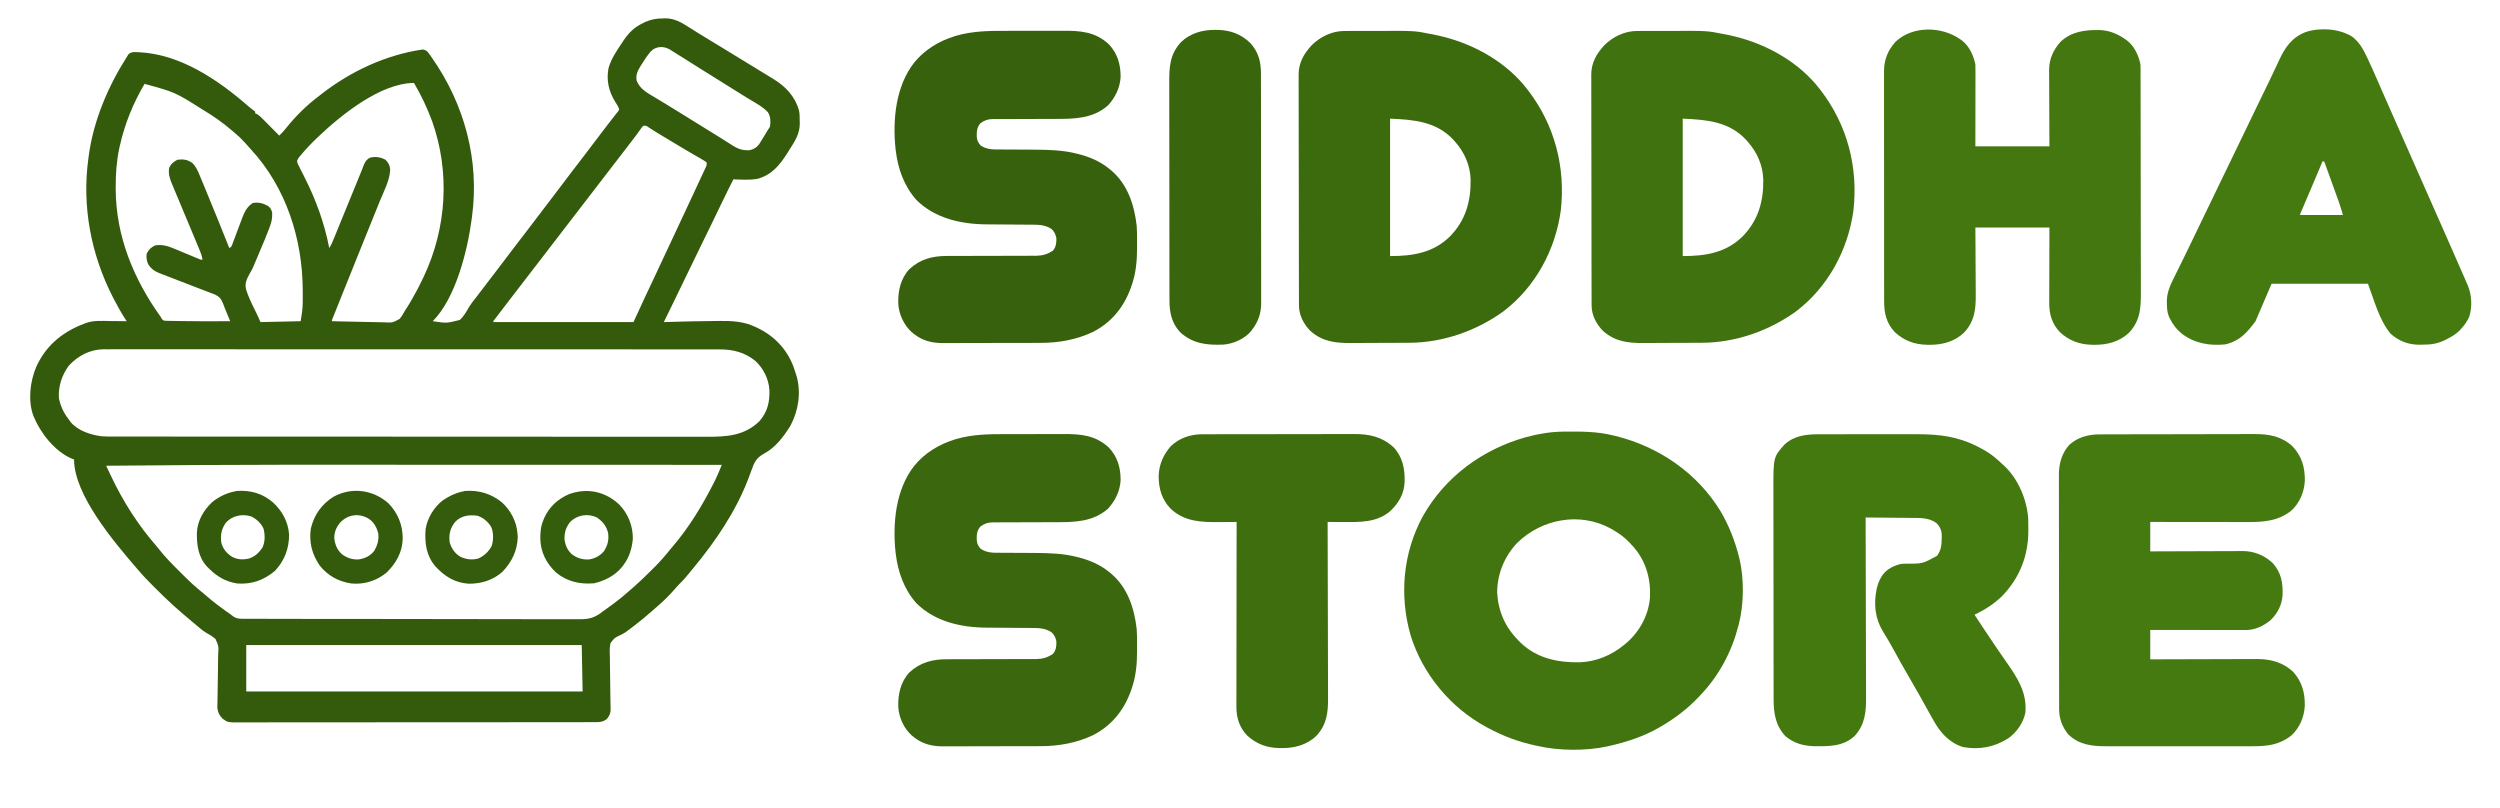 <?xml version="1.0" encoding="UTF-8"?>
<svg version="1.1" xmlns="http://www.w3.org/2000/svg" width="2802" height="906">
<path d="M0 0 C0.791 -0.024 1.582 -0.049 2.396 -0.074 C12.666 -0.124 20.643 4.646 29.062 10.062 C30.905 11.225 32.749 12.387 34.594 13.547 C35.573 14.165 36.553 14.783 37.562 15.42 C42.601 18.572 47.685 21.65 52.77 24.728 C54.572 25.818 56.374 26.91 58.175 28.002 C60.551 29.443 62.927 30.883 65.303 32.323 C80.794 41.714 96.26 51.147 111.672 60.668 C115.317 62.919 118.97 65.154 122.641 67.363 C136.852 75.959 147.481 86.727 152.218 103.222 C153.066 107.11 152.956 111.035 153 115 C153.029 115.852 153.058 116.704 153.088 117.582 C153.203 129.274 147.443 137.906 141.312 147.5 C140.342 149.049 140.342 149.049 139.352 150.629 C130.743 164.254 121.935 175.353 105.652 179.801 C96.868 181.387 87.567 180.671 78.688 180.375 C77.079 183.561 75.477 186.749 73.875 189.938 C73.443 190.794 73.01 191.651 72.564 192.533 C69.141 199.356 65.835 206.231 62.551 213.121 C56.193 226.455 49.683 239.712 43.167 252.968 C37.308 264.891 31.494 276.833 25.777 288.824 C20.753 299.354 15.629 309.834 10.5 320.312 C9.538 322.279 8.577 324.246 7.615 326.213 C5.307 330.934 2.998 335.655 0.688 340.375 C1.659 340.345 2.631 340.314 3.633 340.283 C21.958 339.722 40.288 339.251 58.622 339.143 C60.309 339.131 61.996 339.114 63.683 339.092 C77.248 338.919 90.458 339.705 102.938 345.625 C103.602 345.931 104.266 346.237 104.95 346.552 C124.31 355.682 138.472 370.395 146.062 390.438 C146.995 393.067 147.86 395.711 148.688 398.375 C149.198 400.011 149.198 400.011 149.719 401.68 C154.676 420.085 151.489 439.597 142.688 456.375 C135.151 468.538 125.962 480.907 113.073 487.767 C104.726 492.367 102.164 497.145 99.125 506 C98.213 508.43 97.297 510.859 96.375 513.285 C95.928 514.485 95.48 515.686 95.02 516.922 C81.159 552.849 58.612 586.135 34.149 615.604 C32.791 617.249 31.45 618.906 30.117 620.57 C26.394 625.202 22.626 629.587 18.352 633.715 C16.615 635.448 15.029 637.258 13.438 639.125 C7.173 646.375 0.298 653.189 -7 659.398 C-8.834 660.966 -10.64 662.555 -12.438 664.164 C-19.521 670.464 -26.803 676.42 -34.375 682.125 C-35.153 682.714 -35.93 683.303 -36.731 683.91 C-37.512 684.492 -38.293 685.073 -39.098 685.672 C-39.858 686.245 -40.618 686.819 -41.401 687.41 C-44.312 689.375 -44.312 689.375 -47.833 691.059 C-54.67 694.354 -54.67 694.354 -59.1 700.23 C-60.316 705.678 -59.965 711.223 -59.758 716.762 C-59.744 718.55 -59.737 720.339 -59.736 722.128 C-59.719 726.818 -59.622 731.503 -59.504 736.192 C-59.33 743.703 -59.281 751.216 -59.226 758.729 C-59.196 761.346 -59.134 763.96 -59.066 766.576 C-59.04 768.185 -59.014 769.793 -58.989 771.401 C-58.948 772.484 -58.948 772.484 -58.907 773.588 C-58.859 778.683 -60.022 781.515 -63.312 785.375 C-67.392 788.427 -70.407 788.752 -75.449 788.758 C-76.16 788.763 -76.871 788.768 -77.603 788.773 C-79.991 788.786 -82.379 788.778 -84.767 788.769 C-86.494 788.774 -88.221 788.78 -89.948 788.788 C-94.698 788.804 -99.448 788.802 -104.199 788.796 C-109.321 788.794 -114.442 788.808 -119.563 788.821 C-129.599 788.842 -139.635 788.846 -149.671 788.844 C-157.827 788.843 -165.983 788.847 -174.14 788.854 C-176.487 788.856 -178.835 788.859 -181.182 788.861 C-182.351 788.862 -183.519 788.863 -184.723 788.864 C-206.832 788.883 -228.94 788.882 -251.049 788.875 C-271.28 788.869 -291.511 788.89 -311.742 788.923 C-332.508 788.957 -353.273 788.972 -374.038 788.967 C-385.7 788.965 -397.361 788.97 -409.022 788.995 C-418.951 789.016 -428.879 789.02 -438.807 789.001 C-443.874 788.992 -448.94 788.991 -454.006 789.011 C-458.644 789.03 -463.282 789.026 -467.92 789.003 C-469.597 788.999 -471.275 789.003 -472.953 789.016 C-488.08 789.13 -488.08 789.13 -493.912 784.771 C-497.536 781.158 -499.154 777.779 -499.737 772.601 C-499.724 771.23 -499.689 769.858 -499.636 768.487 C-499.624 767.732 -499.612 766.976 -499.599 766.198 C-499.572 764.568 -499.536 762.939 -499.493 761.31 C-499.429 758.723 -499.399 756.138 -499.379 753.55 C-499.322 746.198 -499.239 738.847 -499.049 731.497 C-498.934 726.989 -498.889 722.484 -498.888 717.974 C-498.874 716.265 -498.835 714.556 -498.769 712.849 C-498.191 703.761 -498.191 703.761 -501.667 695.707 C-504.976 692.697 -508.655 690.5 -512.575 688.38 C-515.235 686.841 -517.528 684.911 -519.875 682.938 C-520.749 682.209 -521.623 681.481 -522.523 680.73 C-523.444 679.953 -524.364 679.176 -525.312 678.375 C-526.409 677.454 -527.505 676.534 -528.602 675.613 C-534.562 670.599 -540.501 665.561 -546.312 660.375 C-547.086 659.694 -547.859 659.014 -548.656 658.312 C-556.052 651.682 -563.095 644.701 -570.125 637.688 C-570.875 636.942 -570.875 636.942 -571.639 636.181 C-577.417 630.427 -583.04 624.599 -588.312 618.375 C-589.189 617.365 -590.067 616.356 -590.945 615.348 C-615.436 586.749 -660.312 534.096 -660.312 494.375 C-661.409 493.971 -661.409 493.971 -662.527 493.559 C-682.073 485.253 -697.853 464.913 -705.75 445.812 C-712.276 428.926 -709.622 406.611 -702.617 390.379 C-692.405 367.935 -675.561 353.265 -652.895 343.699 C-651.712 343.262 -650.53 342.825 -649.312 342.375 C-648.342 341.966 -648.342 341.966 -647.352 341.548 C-638.46 338.254 -629.018 339.05 -619.688 339.188 C-617.902 339.203 -616.117 339.216 -614.332 339.229 C-609.992 339.261 -605.652 339.313 -601.312 339.375 C-601.732 338.74 -602.152 338.106 -602.584 337.452 C-607.391 330.06 -611.648 322.458 -615.688 314.625 C-616.013 313.995 -616.338 313.365 -616.674 312.716 C-641.236 264.946 -651.613 210.774 -644.312 157.375 C-644.221 156.658 -644.13 155.942 -644.036 155.203 C-638.858 115.375 -622.7 77.084 -601.312 43.375 C-600.662 42.341 -600.011 41.307 -599.34 40.242 C-595.976 37.144 -592.644 37.756 -588.272 37.865 C-541.388 39.89 -499.303 68.588 -465.045 98.339 C-462.535 100.512 -460.079 102.531 -457.312 104.375 C-457.312 105.035 -457.312 105.695 -457.312 106.375 C-456.764 106.597 -456.216 106.819 -455.651 107.048 C-452.595 108.782 -450.328 111.113 -447.891 113.602 C-447.386 114.109 -446.881 114.617 -446.361 115.14 C-444.757 116.755 -443.159 118.378 -441.562 120 C-440.473 121.099 -439.383 122.198 -438.293 123.297 C-435.627 125.984 -432.968 128.678 -430.312 131.375 C-427.192 128.29 -424.353 125.233 -421.688 121.75 C-411.415 109.064 -399.353 97.201 -386.312 87.375 C-385.116 86.44 -383.921 85.503 -382.727 84.566 C-350.04 59.191 -310.669 40.795 -269.543 34.828 C-265.46 35.519 -264.434 36.808 -262.04 40.047 C-261.573 40.733 -261.106 41.418 -260.625 42.125 C-260.118 42.837 -259.611 43.548 -259.089 44.281 C-222.645 96.376 -205.709 159.116 -214.312 222.375 C-214.404 223.088 -214.495 223.801 -214.589 224.535 C-219.199 259.666 -232.419 313.482 -258.312 339.375 C-242.664 341.712 -242.664 341.712 -227.87 337.947 C-223.626 333.983 -220.807 329.063 -217.936 324.062 C-215.094 319.359 -211.636 315.131 -208.25 310.812 C-206.895 309.037 -205.544 307.26 -204.195 305.48 C-200.68 300.856 -197.155 296.239 -193.625 291.625 C-193.101 290.94 -192.577 290.255 -192.037 289.549 C-189.373 286.066 -186.707 282.585 -184.039 279.105 C-178.78 272.243 -173.546 265.366 -168.375 258.438 C-163.44 251.827 -158.392 245.309 -153.315 238.807 C-149.358 233.735 -145.469 228.62 -141.625 223.461 C-138.857 219.768 -136.056 216.101 -133.25 212.438 C-132.132 210.977 -131.013 209.516 -129.895 208.055 C-129.314 207.296 -128.733 206.538 -128.135 205.757 C-119.601 194.605 -111.092 183.437 -102.688 172.188 C-97.401 165.113 -92.024 158.118 -86.582 151.163 C-81.613 144.799 -76.773 138.343 -71.944 131.871 C-65.972 123.883 -59.856 116.011 -53.7 108.164 C-53.242 107.574 -52.784 106.983 -52.312 106.375 C-51.749 105.687 -51.185 104.998 -50.604 104.289 C-50.178 103.657 -49.752 103.026 -49.312 102.375 C-50.053 99.041 -51.871 96.468 -53.688 93.625 C-61.007 81.987 -63.958 69.302 -61.234 55.586 C-58.19 44.983 -51.945 36.017 -45.875 26.938 C-45.255 26.002 -44.634 25.066 -43.995 24.102 C-38.335 15.844 -32.29 9.914 -23.25 5.562 C-22.104 4.999 -20.958 4.436 -19.777 3.855 C-13.063 0.986 -7.214 0.012 0 0 Z M-13.708 36.777 C-17.681 41.385 -20.967 46.243 -24.125 51.438 C-24.614 52.214 -25.103 52.991 -25.607 53.791 C-28.932 59.222 -30.812 63.322 -29.75 69.812 C-26.019 79.058 -18.487 83.139 -10.25 88 C-9.082 88.702 -7.915 89.404 -6.749 90.109 C-4.392 91.53 -2.033 92.947 0.33 94.359 C5.083 97.213 9.793 100.134 14.5 103.062 C16.204 104.119 17.909 105.175 19.613 106.23 C20.448 106.748 21.283 107.265 22.143 107.798 C25.612 109.948 29.082 112.096 32.553 114.244 C35.175 115.867 37.796 117.49 40.418 119.113 C43.982 121.32 47.548 123.526 51.113 125.73 C52.007 126.283 52.9 126.836 53.82 127.405 C55.59 128.5 57.36 129.594 59.131 130.687 C63.221 133.214 67.299 135.756 71.352 138.344 C72.076 138.804 72.801 139.265 73.548 139.74 C74.882 140.589 76.213 141.444 77.54 142.305 C82.703 145.587 87.467 147.65 93.625 147.75 C94.418 147.778 95.211 147.807 96.027 147.836 C100.884 146.994 104.287 145.124 107.338 141.313 C108.977 138.856 110.504 136.36 112 133.812 C112.524 132.949 113.048 132.086 113.588 131.197 C114.556 129.602 115.518 128.002 116.47 126.396 C117.496 124.693 118.585 123.029 119.688 121.375 C120.462 115.716 120.498 109.858 117.193 104.97 C111.064 98.478 102.104 94.04 94.562 89.375 C92.435 88.052 90.307 86.729 88.18 85.406 C87.102 84.737 86.024 84.068 84.913 83.379 C79.831 80.222 74.76 77.048 69.688 73.875 C67.694 72.629 65.701 71.383 63.707 70.137 C62.718 69.518 61.729 68.9 60.709 68.263 C57.644 66.348 54.578 64.434 51.512 62.52 C49.466 61.242 47.421 59.965 45.375 58.688 C43.886 57.758 43.886 57.758 42.367 56.809 C36.821 53.343 31.286 49.862 25.761 46.363 C17.28 40.986 17.28 40.986 8.75 35.688 C8.04 35.251 7.329 34.814 6.598 34.363 C-0.146 30.874 -8.198 31.241 -13.708 36.777 Z M-386.312 132.375 C-386.847 132.88 -387.381 133.386 -387.931 133.907 C-394.22 139.9 -400.207 146.118 -405.75 152.812 C-406.241 153.379 -406.732 153.946 -407.239 154.531 C-408.768 156.349 -408.768 156.349 -410.312 159.375 C-409.953 162.441 -409.953 162.441 -408.312 165.375 C-407.763 166.526 -407.214 167.677 -406.648 168.863 C-405.998 170.14 -405.344 171.414 -404.688 172.688 C-403.964 174.12 -403.241 175.554 -402.52 176.988 C-402.152 177.719 -401.784 178.449 -401.405 179.202 C-388.934 204.015 -379.545 230.063 -374.312 257.375 C-372.127 254.096 -370.72 250.728 -369.25 247.098 C-368.946 246.355 -368.643 245.613 -368.33 244.848 C-367.321 242.379 -366.317 239.908 -365.312 237.438 C-364.607 235.708 -363.901 233.979 -363.194 232.249 C-361.69 228.565 -360.187 224.88 -358.686 221.194 C-356.26 215.244 -353.826 209.298 -351.391 203.352 C-350.577 201.365 -349.763 199.377 -348.949 197.39 C-348.354 195.938 -348.354 195.938 -347.748 194.456 C-345.857 189.84 -343.967 185.223 -342.078 180.605 C-341.756 179.818 -341.433 179.031 -341.101 178.22 C-340.792 177.465 -340.483 176.709 -340.165 175.93 C-339.863 175.193 -339.561 174.456 -339.25 173.697 C-338.578 172.031 -337.918 170.36 -337.266 168.686 C-336.919 167.796 -336.572 166.906 -336.214 165.99 C-335.746 164.776 -335.746 164.776 -335.269 163.537 C-333.805 160.228 -332.293 158.428 -329.312 156.375 C-323.049 154.434 -317.073 155.351 -311.312 158.375 C-307.93 161.758 -306.519 164.474 -306 169.25 C-306.239 181.047 -313.062 193.61 -317.445 204.391 C-318.155 206.147 -318.863 207.903 -319.572 209.66 C-321.075 213.387 -322.582 217.112 -324.092 220.836 C-326.454 226.664 -328.808 232.494 -331.161 238.325 C-333.551 244.246 -335.941 250.166 -338.333 256.086 C-345.186 273.047 -352.006 290.021 -358.801 307.006 C-360.209 310.524 -361.619 314.041 -363.029 317.558 C-364.306 320.744 -365.581 323.931 -366.855 327.117 C-367.542 328.828 -367.542 328.828 -368.242 330.573 C-368.651 331.597 -369.06 332.621 -369.481 333.675 C-369.838 334.565 -370.194 335.455 -370.561 336.373 C-371.371 338.175 -371.371 338.175 -371.312 339.375 C-361.951 339.654 -352.59 339.867 -343.225 339.997 C-338.875 340.059 -334.528 340.144 -330.18 340.28 C-325.979 340.411 -321.779 340.483 -317.576 340.514 C-315.978 340.536 -314.38 340.579 -312.783 340.644 C-303.401 341.118 -303.401 341.118 -295.382 336.799 C-292.988 333.869 -291.137 330.687 -289.312 327.375 C-288.246 325.709 -287.173 324.046 -286.09 322.391 C-285.134 320.807 -284.188 319.219 -283.25 317.625 C-282.743 316.769 -282.235 315.914 -281.712 315.032 C-277.19 307.323 -273.096 299.469 -269.312 291.375 C-268.875 290.458 -268.875 290.458 -268.428 289.521 C-242.647 235.176 -238.769 172.123 -258.938 115.375 C-264.409 100.564 -271.28 85.973 -279.312 72.375 C-316.568 72.375 -360.852 108.199 -386.312 132.375 Z M-581.312 73.375 C-594.205 95.419 -603.511 118.123 -609.062 143.062 C-609.261 143.952 -609.46 144.841 -609.665 145.757 C-612.714 160.172 -613.694 174.315 -613.625 189 C-613.623 189.832 -613.621 190.665 -613.618 191.522 C-613.401 244.091 -593.624 292.01 -563.312 334.375 C-562.889 335.105 -562.466 335.834 -562.029 336.586 C-560.388 338.641 -560.388 338.641 -557.501 338.921 C-555.78 338.952 -555.78 338.952 -554.023 338.984 C-552.708 339.017 -551.392 339.049 -550.037 339.082 C-548.587 339.097 -547.137 339.111 -545.688 339.125 C-544.195 339.153 -542.702 339.182 -541.209 339.213 C-522.582 339.554 -503.942 339.467 -485.312 339.375 C-487.316 334.397 -489.359 329.438 -491.441 324.493 C-492.159 322.749 -492.821 320.984 -493.469 319.213 C-495.529 314.105 -497.559 311.803 -502.562 309.406 C-504.799 308.528 -507.051 307.687 -509.312 306.875 C-511.212 306.137 -513.111 305.399 -515.009 304.659 C-517.149 303.831 -519.294 303.021 -521.442 302.213 C-530.059 298.97 -538.636 295.624 -547.203 292.252 C-550.213 291.077 -553.232 289.928 -556.252 288.781 C-558.136 288.047 -560.019 287.311 -561.902 286.574 C-563.194 286.095 -563.194 286.095 -564.513 285.606 C-570.198 283.343 -573.996 280.59 -577.312 275.375 C-579.047 271.27 -579.398 268.203 -578.938 263.75 C-576.658 259.016 -574.022 256.65 -569.312 254.375 C-561.758 253.251 -555.443 254.907 -548.559 257.875 C-547.257 258.408 -547.257 258.408 -545.93 258.951 C-543.195 260.075 -540.473 261.224 -537.75 262.375 C-534.993 263.521 -532.234 264.661 -529.474 265.799 C-527.765 266.505 -526.059 267.217 -524.356 267.936 C-523.59 268.256 -522.825 268.576 -522.037 268.906 C-521.364 269.19 -520.691 269.475 -519.998 269.768 C-518.297 270.488 -518.297 270.488 -516.312 270.375 C-517.001 265.809 -518.676 261.759 -520.461 257.535 C-520.786 256.756 -521.11 255.978 -521.445 255.175 C-522.151 253.483 -522.86 251.791 -523.57 250.099 C-524.701 247.406 -525.825 244.711 -526.947 242.014 C-530.275 234.023 -533.616 226.037 -536.962 218.053 C-539.161 212.806 -541.352 207.555 -543.539 202.302 C-544.385 200.275 -545.234 198.25 -546.086 196.225 C-547.283 193.38 -548.471 190.53 -549.656 187.68 C-550.013 186.84 -550.369 186 -550.737 185.134 C-553.15 179.29 -554.742 174.142 -553.75 167.75 C-551.751 163.058 -548.92 160.679 -544.312 158.375 C-537.44 157.609 -532.888 158.249 -527.312 162.375 C-523.864 166.155 -521.869 170.188 -519.949 174.875 C-519.486 175.979 -519.486 175.979 -519.013 177.106 C-518.001 179.526 -517 181.95 -516 184.375 C-515.294 186.07 -514.588 187.765 -513.881 189.459 C-504.494 212.017 -495.374 234.685 -486.312 257.375 C-483.757 256.097 -483.69 255.245 -482.712 252.609 C-482.411 251.811 -482.11 251.013 -481.8 250.19 C-481.48 249.32 -481.159 248.451 -480.828 247.555 C-480.133 245.721 -479.438 243.888 -478.742 242.055 C-477.653 239.16 -476.568 236.264 -475.491 233.365 C-474.45 230.569 -473.39 227.781 -472.328 224.992 C-472.015 224.135 -471.703 223.277 -471.38 222.394 C-468.946 216.046 -465.804 210.58 -459.938 206.875 C-453.811 205.708 -448.38 207.21 -443.012 210.152 C-440.208 212.17 -439.318 214.109 -438.312 217.375 C-437.969 223.199 -438.735 227.73 -440.82 233.199 C-441.088 233.927 -441.355 234.655 -441.631 235.405 C-444.569 243.284 -447.84 251.025 -451.152 258.753 C-452.215 261.252 -453.257 263.76 -454.294 266.271 C-460.065 280.185 -460.065 280.185 -463.555 286.266 C-466.905 292.317 -469.122 296.836 -467.524 303.824 C-465.035 311.462 -461.769 318.634 -458.109 325.781 C-455.709 330.581 -453.533 335.49 -451.312 340.375 C-436.462 340.045 -421.613 339.715 -406.312 339.375 C-405.075 331.951 -404.004 325.475 -404.012 318.113 C-404.006 317.288 -404 316.463 -403.995 315.612 C-403.983 312.97 -403.989 310.329 -404 307.688 C-404.002 306.778 -404.004 305.869 -404.007 304.933 C-404.226 247.191 -422.492 189.73 -462.094 146.781 C-464.396 144.285 -466.632 141.737 -468.875 139.188 C-472.775 134.873 -476.828 131.069 -481.312 127.375 C-482.466 126.397 -483.62 125.419 -484.773 124.441 C-494.137 116.585 -503.854 109.693 -514.312 103.375 C-515.254 102.804 -515.254 102.804 -516.215 102.221 C-547.19 82.663 -547.19 82.663 -581.312 73.375 Z M-22.312 120.375 C-24.352 122.615 -24.352 122.615 -26.375 125.562 C-27.179 126.673 -27.983 127.782 -28.789 128.891 C-29.204 129.467 -29.62 130.044 -30.048 130.639 C-32.062 133.404 -34.155 136.108 -36.25 138.812 C-37.093 139.905 -37.935 140.997 -38.777 142.09 C-39.196 142.632 -39.615 143.175 -40.046 143.734 C-42.138 146.445 -44.225 149.16 -46.312 151.875 C-47.146 152.958 -47.979 154.042 -48.812 155.125 C-49.225 155.661 -49.638 156.197 -50.062 156.75 C-163.812 304.625 -163.812 304.625 -165.063 306.25 C-165.895 307.333 -166.728 308.415 -167.56 309.498 C-169.654 312.22 -171.749 314.941 -173.848 317.66 C-178.068 323.13 -182.273 328.612 -186.438 334.125 C-187.183 335.11 -187.928 336.095 -188.695 337.109 C-190.409 339.047 -190.409 339.047 -190.312 340.375 C-138.502 340.375 -86.692 340.375 -33.312 340.375 C-27.372 327.505 -27.372 327.505 -21.312 314.375 C-19.004 309.448 -16.696 304.521 -14.371 299.601 C-12.685 296.032 -11.003 292.461 -9.32 288.891 C-8.982 288.172 -8.643 287.454 -8.294 286.714 C-4.949 279.609 -1.628 272.493 1.688 265.375 C6.344 255.38 11.025 245.398 15.725 235.424 C22.583 220.872 29.401 206.303 36.148 191.699 C37.738 188.266 39.337 184.838 40.938 181.41 C41.959 179.211 42.979 177.012 44 174.812 C44.475 173.8 44.95 172.788 45.439 171.746 C45.868 170.818 46.296 169.89 46.738 168.934 C47.116 168.122 47.494 167.311 47.884 166.474 C48.866 164.283 48.866 164.283 48.688 161.375 C46.704 159.931 44.797 158.727 42.672 157.523 C42.037 157.152 41.402 156.78 40.748 156.397 C38.65 155.172 36.544 153.961 34.438 152.75 C32.248 151.474 30.06 150.195 27.873 148.915 C26.376 148.039 24.878 147.165 23.379 146.292 C15.928 141.949 8.552 137.488 1.188 133 C0.034 132.299 -1.12 131.597 -2.274 130.896 C-3.349 130.242 -4.424 129.588 -5.531 128.914 C-7.028 128.004 -7.028 128.004 -8.555 127.075 C-11.029 125.55 -13.468 123.98 -15.906 122.398 C-19.082 120.12 -19.082 120.12 -22.312 120.375 Z M-666.312 389.375 C-674.068 400.171 -677.998 412.022 -677.312 425.375 C-675.667 434.274 -671.886 442.27 -666.312 449.375 C-665.591 450.406 -664.869 451.438 -664.125 452.5 C-655.582 462.358 -641.795 466.714 -629.312 468.375 C-625.212 468.634 -621.127 468.648 -617.019 468.632 C-615.824 468.636 -614.628 468.639 -613.397 468.643 C-610.095 468.651 -606.794 468.649 -603.492 468.644 C-599.894 468.641 -596.296 468.649 -592.698 468.656 C-586.397 468.666 -580.096 468.669 -573.795 468.667 C-564.425 468.664 -555.055 468.673 -545.685 468.683 C-527.976 468.702 -510.266 468.708 -492.557 468.709 C-478.881 468.71 -465.206 468.714 -451.53 468.721 C-447.592 468.722 -443.655 468.724 -439.717 468.726 C-438.738 468.726 -437.759 468.727 -436.75 468.727 C-409.218 468.74 -381.687 468.747 -354.155 468.747 C-353.117 468.746 -352.079 468.746 -351.01 468.746 C-345.75 468.746 -340.491 468.746 -335.231 468.746 C-333.664 468.746 -333.664 468.746 -332.065 468.746 C-329.953 468.746 -327.841 468.746 -325.728 468.745 C-292.858 468.744 -259.988 468.759 -227.118 468.787 C-190.183 468.817 -153.248 468.835 -116.313 468.833 C-112.374 468.833 -108.435 468.832 -104.496 468.832 C-103.527 468.832 -102.557 468.832 -101.558 468.832 C-85.956 468.832 -70.354 468.845 -54.752 468.862 C-39.071 468.879 -23.39 468.881 -7.71 468.868 C1.604 468.861 10.917 468.864 20.23 468.884 C26.455 468.896 32.68 468.893 38.906 468.879 C42.45 468.871 45.993 468.87 49.537 468.886 C71.288 468.966 90.907 467.689 107.496 451.793 C116.767 441.563 119.496 430.146 119.031 416.629 C118.24 404.009 112.597 392.764 103.5 384.062 C91.763 374.338 78.189 370.904 63.245 370.995 C61.428 370.988 61.428 370.988 59.574 370.981 C56.227 370.971 52.881 370.974 49.534 370.983 C45.887 370.99 42.24 370.979 38.593 370.971 C32.206 370.959 25.82 370.957 19.433 370.964 C9.936 370.973 0.439 370.965 -9.059 370.953 C-26.022 370.934 -42.985 370.931 -59.948 370.936 C-74.792 370.941 -89.637 370.94 -104.481 370.935 C-106.473 370.934 -108.464 370.933 -110.455 370.932 C-113.456 370.931 -116.457 370.93 -119.457 370.929 C-147.354 370.918 -175.25 370.913 -203.146 370.921 C-204.197 370.922 -205.249 370.922 -206.332 370.922 C-214.871 370.925 -223.41 370.927 -231.949 370.93 C-265.262 370.94 -298.575 370.932 -331.888 370.908 C-369.316 370.882 -406.745 370.87 -444.173 370.877 C-448.163 370.877 -452.154 370.878 -456.144 370.879 C-457.617 370.879 -457.617 370.879 -459.121 370.879 C-473.956 370.881 -488.791 370.874 -503.626 370.86 C-520.495 370.845 -537.363 370.845 -554.232 370.862 C-563.672 370.872 -573.112 370.871 -582.553 370.853 C-588.859 370.843 -595.165 370.847 -601.471 370.863 C-605.064 370.871 -608.657 370.874 -612.249 370.858 C-616.123 370.842 -619.996 370.857 -623.87 370.874 C-624.98 370.865 -626.091 370.855 -627.235 370.845 C-642.494 370.988 -656.099 378.199 -666.312 389.375 Z M-624.312 501.375 C-622.912 504.349 -621.509 507.321 -620.105 510.293 C-619.715 511.121 -619.326 511.949 -618.924 512.803 C-605.441 541.33 -588.607 567.843 -567.801 591.616 C-566.683 592.937 -565.597 594.285 -564.527 595.646 C-558.212 603.63 -551.207 610.786 -543.993 617.955 C-541.941 619.997 -539.9 622.048 -537.859 624.102 C-530.646 631.323 -523.341 638.061 -515.312 644.375 C-514.21 645.309 -513.114 646.251 -512.027 647.203 C-503.235 654.871 -493.901 661.735 -484.312 668.375 C-483.422 669.055 -482.531 669.735 -481.613 670.435 C-477.828 672.66 -475.732 672.879 -471.376 672.89 C-470.699 672.897 -470.022 672.904 -469.325 672.911 C-467.058 672.929 -464.791 672.92 -462.524 672.91 C-460.882 672.917 -459.239 672.927 -457.597 672.937 C-453.084 672.962 -448.572 672.961 -444.059 672.957 C-439.192 672.956 -434.325 672.978 -429.458 672.997 C-419.921 673.03 -410.385 673.041 -400.849 673.043 C-393.096 673.045 -385.343 673.053 -377.59 673.066 C-355.606 673.101 -333.623 673.12 -311.64 673.117 C-310.454 673.117 -309.269 673.116 -308.048 673.116 C-306.861 673.116 -305.674 673.116 -304.452 673.116 C-285.225 673.114 -265.999 673.152 -246.773 673.209 C-227.029 673.266 -207.286 673.294 -187.542 673.29 C-176.458 673.289 -165.375 673.3 -154.291 673.343 C-144.852 673.38 -135.414 673.388 -125.976 673.361 C-121.162 673.348 -116.349 673.348 -111.535 673.382 C-107.123 673.414 -102.712 673.408 -98.3 673.373 C-96.709 673.367 -95.118 673.374 -93.527 673.397 C-82.625 673.54 -75.853 671.334 -67.312 664.375 C-65.707 663.225 -64.097 662.082 -62.477 660.953 C-60.96 659.848 -59.447 658.739 -57.938 657.625 C-57.128 657.028 -56.319 656.431 -55.485 655.816 C-48.127 650.332 -41.149 644.489 -34.312 638.375 C-33.581 637.729 -32.849 637.083 -32.094 636.418 C-25.948 630.956 -20.037 625.286 -14.226 619.474 C-12.753 618.003 -11.272 616.54 -9.791 615.078 C-3.522 608.845 2.183 602.296 7.688 595.375 C8.551 594.347 9.419 593.324 10.297 592.309 C29.042 570.451 44.037 545.637 57 520 C57.301 519.407 57.603 518.814 57.913 518.202 C59.879 514.242 61.613 510.207 63.305 506.123 C63.976 504.507 63.976 504.507 64.66 502.858 C65.169 501.629 65.169 501.629 65.688 500.375 C14.79 500.358 -36.107 500.342 -87.004 500.333 C-87.766 500.333 -88.528 500.332 -89.314 500.332 C-105.908 500.329 -122.502 500.326 -139.097 500.324 C-147.243 500.323 -155.39 500.321 -163.536 500.32 C-164.346 500.32 -165.157 500.32 -165.992 500.32 C-191.911 500.315 -217.831 500.308 -243.75 500.299 C-270.551 500.289 -297.351 500.283 -324.152 500.281 C-328.001 500.281 -331.851 500.28 -335.7 500.28 C-336.457 500.28 -337.215 500.28 -337.995 500.28 C-349.108 500.279 -360.221 500.275 -371.335 500.269 C-388.229 500.261 -405.123 500.257 -422.018 500.261 C-422.695 500.262 -423.373 500.262 -424.071 500.262 C-490.82 500.279 -557.566 500.789 -624.312 501.375 Z M-467.312 702.375 C-467.312 719.535 -467.312 736.695 -467.312 754.375 C-342.902 754.375 -218.493 754.375 -90.312 754.375 C-90.642 737.215 -90.972 720.055 -91.312 702.375 C-215.393 702.375 -339.473 702.375 -467.312 702.375 Z " fill="#345B0C" transform="translate(743.312,20.625)"/>
<path d="M0 0 C0.833 -0.01 1.665 -0.02 2.523 -0.03 C20.672 -0.199 38.266 -0.134 55.996 4.238 C56.886 4.453 57.775 4.667 58.691 4.888 C107.171 16.885 150.178 46.218 176.332 89.156 C185.788 105.164 192.466 122.224 196.996 140.238 C197.175 140.942 197.355 141.646 197.54 142.371 C202.866 164.591 202.634 193.117 196.996 215.238 C196.698 216.423 196.698 216.423 196.394 217.632 C188.641 247.466 174.416 274.003 152.996 296.238 C152.489 296.772 151.981 297.305 151.458 297.854 C138.959 310.937 125.573 321.076 109.996 330.238 C109.391 330.597 108.785 330.955 108.162 331.324 C90.815 341.457 71.514 347.787 51.996 352.238 C51.215 352.418 50.434 352.597 49.63 352.782 C25.193 358.047 -4.657 357.822 -29.004 352.238 C-29.805 352.067 -30.607 351.895 -31.432 351.718 C-49.989 347.709 -67.311 341.248 -84.004 332.238 C-84.616 331.912 -85.228 331.586 -85.859 331.25 C-125.983 309.736 -157.643 271.802 -171.004 228.238 C-183.851 183.521 -179.566 135.724 -157.207 94.681 C-132.082 50.359 -90.333 19.794 -41.606 6.186 C-27.944 2.522 -14.163 0.139 0 0 Z M-51.398 124.574 C-65.913 139.855 -73.775 159.239 -74.004 180.238 C-72.85 201.374 -65.069 219.148 -50.004 234.238 C-49.245 235.009 -48.485 235.78 -47.703 236.574 C-29.393 254.135 -6.077 258.938 18.559 258.547 C36.623 257.914 54.128 250.741 67.996 239.238 C68.858 238.538 69.721 237.838 70.609 237.117 C85.405 224.522 95.413 206.279 97.219 186.837 C98.531 165.805 93.063 145.714 79.117 129.539 C78.417 128.78 77.717 128.021 76.996 127.238 C75.838 125.96 75.838 125.96 74.656 124.656 C69.011 118.707 63.132 114.251 55.996 110.238 C55.107 109.715 54.217 109.192 53.301 108.652 C18.85 89.747 -23.858 97.707 -51.398 124.574 Z " fill="#42750F" transform="translate(1752.004,483.762)"/>
<path d="M0 0 C0.804 -0.004 1.607 -0.007 2.435 -0.011 C5.126 -0.022 7.816 -0.026 10.506 -0.03 C12.437 -0.036 14.367 -0.043 16.298 -0.05 C22.636 -0.071 28.975 -0.081 35.313 -0.091 C37.499 -0.095 39.684 -0.099 41.87 -0.103 C52.141 -0.123 62.412 -0.137 72.684 -0.145 C84.522 -0.155 96.36 -0.181 108.198 -0.222 C117.359 -0.252 126.52 -0.267 135.681 -0.27 C141.147 -0.272 146.613 -0.281 152.079 -0.306 C157.227 -0.33 162.375 -0.334 167.523 -0.324 C169.404 -0.323 171.285 -0.329 173.167 -0.343 C189.55 -0.456 203.57 1.759 216.219 13.178 C226.965 24.412 230.484 37.227 230.212 52.374 C229.4 65.025 224.392 76.973 214.895 85.628 C200.431 97.041 184.291 98.319 166.521 98.261 C165.33 98.261 164.138 98.261 162.911 98.261 C159.68 98.261 156.449 98.256 153.219 98.249 C149.829 98.242 146.439 98.242 143.049 98.241 C136.646 98.237 130.243 98.229 123.84 98.219 C116.544 98.208 109.248 98.203 101.951 98.197 C86.957 98.187 71.963 98.169 56.969 98.147 C56.969 109.037 56.969 119.927 56.969 131.147 C61.98 131.124 61.98 131.124 67.092 131.1 C78.148 131.05 89.204 131.017 100.26 130.992 C106.961 130.976 113.662 130.955 120.363 130.921 C126.834 130.888 133.305 130.87 139.776 130.863 C142.241 130.857 144.706 130.846 147.17 130.83 C150.631 130.808 154.092 130.805 157.553 130.807 C159.07 130.79 159.07 130.79 160.617 130.774 C173.497 130.829 184.632 135.409 194.118 144.139 C203.564 154.383 205.749 166.286 205.313 179.733 C204.648 190.849 199.883 200.424 191.903 208.147 C183.945 214.753 174.562 219.279 164.116 219.267 C163.167 219.269 162.218 219.27 161.24 219.272 C160.21 219.268 159.181 219.264 158.12 219.261 C157.027 219.261 155.934 219.261 154.808 219.261 C151.199 219.26 147.59 219.253 143.981 219.245 C141.477 219.243 138.973 219.242 136.469 219.241 C130.555 219.237 124.641 219.229 118.726 219.219 C111.33 219.207 103.934 219.202 96.538 219.196 C83.348 219.185 70.159 219.168 56.969 219.147 C56.969 230.037 56.969 240.927 56.969 252.147 C60.839 252.131 64.709 252.116 68.697 252.1 C81.513 252.05 94.329 252.017 107.145 251.992 C114.913 251.976 122.68 251.955 130.447 251.921 C137.222 251.891 143.997 251.872 150.772 251.865 C154.355 251.861 157.937 251.852 161.519 251.83 C165.533 251.806 169.546 251.805 173.56 251.807 C174.729 251.796 175.898 251.785 177.102 251.774 C192.222 251.83 205.865 255.633 217.122 266.104 C227.119 277.159 230.446 289.649 230.176 304.233 C229.51 316.825 224.464 328.93 215.036 337.557 C201 348.356 187.759 349.596 170.735 349.535 C168.802 349.539 166.869 349.545 164.937 349.551 C159.713 349.565 154.49 349.56 149.267 349.55 C143.785 349.543 138.303 349.55 132.82 349.554 C123.615 349.56 114.409 349.553 105.204 349.538 C94.583 349.522 83.963 349.527 73.342 349.544 C64.201 349.557 55.06 349.559 45.92 349.551 C40.47 349.547 35.02 349.546 29.571 349.556 C24.445 349.565 19.319 349.559 14.193 349.541 C12.319 349.537 10.446 349.539 8.572 349.545 C-7.806 349.598 -22.711 348.193 -35.031 336.147 C-41.52 328.004 -45.146 318.703 -45.162 308.237 C-45.166 307.269 -45.17 306.301 -45.174 305.303 C-45.173 304.247 -45.172 303.192 -45.171 302.104 C-45.174 300.976 -45.177 299.849 -45.18 298.687 C-45.189 294.9 -45.19 291.113 -45.192 287.326 C-45.196 284.614 -45.201 281.903 -45.207 279.191 C-45.22 271.816 -45.226 264.442 -45.231 257.068 C-45.234 252.461 -45.238 247.854 -45.242 243.247 C-45.255 230.484 -45.265 217.721 -45.268 204.958 C-45.268 204.141 -45.269 203.324 -45.269 202.483 C-45.269 201.664 -45.269 200.846 -45.27 200.003 C-45.27 198.344 -45.27 196.686 -45.271 195.027 C-45.271 194.204 -45.271 193.382 -45.272 192.534 C-45.275 179.211 -45.293 165.888 -45.316 152.565 C-45.34 138.877 -45.352 125.189 -45.354 111.501 C-45.354 103.819 -45.36 96.138 -45.378 88.457 C-45.394 81.914 -45.399 75.372 -45.391 68.829 C-45.387 65.494 -45.389 62.159 -45.402 58.824 C-45.414 55.2 -45.409 51.576 -45.398 47.952 C-45.406 46.91 -45.414 45.868 -45.423 44.794 C-45.342 32.708 -42.104 20.912 -33.855 11.811 C-24.442 3.225 -12.443 -0.003 0 0 Z " fill="#457A11" transform="translate(2353.031,486.853)"/>
<path d="M0 0 C1.379 -0.004 2.759 -0.01 4.138 -0.015 C7.864 -0.029 11.59 -0.029 15.316 -0.027 C18.443 -0.026 21.571 -0.031 24.699 -0.036 C32.094 -0.047 39.489 -0.047 46.884 -0.041 C54.465 -0.035 62.045 -0.047 69.625 -0.069 C76.17 -0.086 82.715 -0.092 89.259 -0.089 C93.152 -0.087 97.044 -0.09 100.936 -0.104 C120.444 -0.168 139.539 0.051 158.34 5.962 C159.161 6.215 159.981 6.468 160.826 6.728 C169.056 9.379 176.648 13.009 184.153 17.275 C185.17 17.852 186.187 18.43 187.235 19.025 C193.91 23.057 199.53 27.896 205.153 33.275 C205.841 33.888 206.53 34.502 207.239 35.134 C223.133 49.835 233.017 73.424 234.375 94.773 C234.493 98.631 234.533 102.478 234.528 106.337 C234.527 107.02 234.526 107.703 234.525 108.407 C234.405 136.801 224.588 161.355 204.625 181.872 C196.674 189.427 187.769 195.53 177.937 200.4 C177.225 200.753 176.514 201.106 175.781 201.47 C175.244 201.736 174.707 202.001 174.153 202.275 C178.149 208.298 182.149 214.319 186.153 220.337 C186.745 221.228 187.338 222.118 187.948 223.036 C194.956 233.564 202.005 244.053 209.278 254.4 C221.963 272.486 233.35 289.359 231.153 312.275 C228.716 323.739 221.434 334.121 211.907 340.865 C196.255 350.706 179.598 353.875 161.356 350.591 C145.705 345.705 135.638 334.261 127.965 320.275 C126.992 318.544 126.018 316.814 125.044 315.084 C124.051 313.313 123.065 311.537 122.082 309.76 C119.676 305.413 117.248 301.078 114.821 296.743 C113.665 294.676 112.51 292.608 111.358 290.539 C107.337 283.334 103.21 276.199 99.028 269.087 C94.056 260.631 89.282 252.092 84.641 243.451 C80.476 235.745 76.028 228.223 71.428 220.768 C62.639 206.259 61.123 190.238 64.403 173.712 C65.692 168.473 67.183 163.796 70.153 159.275 C70.538 158.673 70.924 158.071 71.321 157.45 C76.158 150.912 84.274 146.919 92.153 145.275 C93.671 145.165 95.193 145.098 96.715 145.064 C115.923 145.149 115.923 145.149 132.153 136.275 C136.7 130.067 137.351 124.4 137.403 116.9 C137.423 116.157 137.444 115.415 137.465 114.65 C137.51 108.311 136.058 104.225 131.528 99.587 C123.304 93.368 113.465 93.805 103.618 93.763 C102.128 93.746 100.639 93.728 99.15 93.709 C95.259 93.661 91.368 93.631 87.476 93.605 C83.494 93.575 79.512 93.529 75.53 93.484 C67.738 93.398 59.945 93.33 52.153 93.275 C52.157 94.396 52.16 95.518 52.164 96.674 C52.253 124.001 52.319 151.328 52.36 178.654 C52.381 191.87 52.409 205.085 52.455 218.3 C52.495 229.821 52.52 241.343 52.529 252.864 C52.534 258.962 52.547 265.059 52.576 271.157 C52.603 276.903 52.611 282.65 52.605 288.396 C52.606 290.498 52.614 292.6 52.63 294.702 C52.744 311.103 51.505 325.155 40.09 337.9 C27.223 350.151 10.547 349.828 -6.042 349.583 C-18.013 349.191 -28.55 346.176 -37.847 338.275 C-49.091 326.253 -51.001 312.139 -50.988 296.36 C-50.992 294.743 -50.992 294.743 -50.997 293.094 C-51.005 289.494 -51.007 285.894 -51.008 282.294 C-51.013 279.708 -51.018 277.122 -51.023 274.536 C-51.037 267.517 -51.043 260.498 -51.047 253.479 C-51.05 249.09 -51.054 244.7 -51.059 240.31 C-51.071 228.137 -51.081 215.964 -51.085 203.791 C-51.085 203.013 -51.085 202.235 -51.085 201.434 C-51.086 200.654 -51.086 199.874 -51.086 199.07 C-51.087 197.49 -51.087 195.91 -51.087 194.33 C-51.088 193.546 -51.088 192.762 -51.088 191.955 C-51.092 179.269 -51.109 166.583 -51.133 153.898 C-51.157 140.848 -51.169 127.798 -51.17 114.748 C-51.171 107.432 -51.177 100.115 -51.195 92.799 C-51.212 85.911 -51.214 79.023 -51.205 72.134 C-51.204 69.616 -51.208 67.097 -51.218 64.579 C-51.363 25.644 -51.363 25.644 -38.722 11.462 C-27.734 1.349 -14.209 -0.028 0 0 Z " fill="#447910" transform="translate(2038.847,486.725)"/>
<path d="M0 0 C0.765 -0.005 1.531 -0.01 2.32 -0.015 C4.838 -0.029 7.356 -0.028 9.875 -0.026 C11.651 -0.03 13.426 -0.034 15.202 -0.039 C18.928 -0.047 22.655 -0.046 26.381 -0.041 C30.16 -0.036 33.939 -0.043 37.718 -0.062 C78.256 -0.257 78.256 -0.257 96.027 3.275 C97.234 3.499 98.441 3.723 99.684 3.955 C102.676 4.553 105.629 5.226 108.59 5.962 C109.624 6.217 110.659 6.472 111.725 6.735 C147.033 15.785 181.762 35.633 204.34 64.775 C205.037 65.673 205.037 65.673 205.749 66.59 C235.536 105.428 247.851 152.742 242.344 201.361 C236.243 245.545 213.793 287.124 178.027 314.275 C147.791 336.146 110.13 349.328 72.69 349.452 C71.805 349.458 70.919 349.465 70.006 349.472 C67.103 349.491 64.2 349.503 61.297 349.513 C60.296 349.517 59.296 349.521 58.265 349.525 C52.971 349.546 47.677 349.56 42.383 349.57 C36.951 349.581 31.52 349.615 26.088 349.655 C21.878 349.681 17.668 349.69 13.458 349.693 C11.457 349.698 9.456 349.709 7.455 349.728 C-10.015 349.881 -24.899 348.243 -38.477 336.021 C-45.937 328.364 -51.083 318.417 -51.107 307.565 C-51.112 306.617 -51.116 305.668 -51.121 304.691 C-51.12 303.651 -51.12 302.612 -51.12 301.541 C-51.124 300.435 -51.127 299.329 -51.131 298.189 C-51.142 294.468 -51.146 290.747 -51.15 287.026 C-51.156 284.364 -51.163 281.701 -51.17 279.039 C-51.19 271.039 -51.2 263.039 -51.209 255.039 C-51.213 251.269 -51.218 247.5 -51.224 243.73 C-51.241 231.194 -51.255 218.659 -51.262 206.123 C-51.264 202.871 -51.266 199.618 -51.268 196.366 C-51.269 195.154 -51.269 195.154 -51.27 193.917 C-51.278 180.83 -51.303 167.743 -51.336 154.656 C-51.369 141.212 -51.387 127.768 -51.39 114.324 C-51.392 106.779 -51.401 99.234 -51.426 91.689 C-51.448 85.261 -51.456 78.834 -51.446 72.407 C-51.442 69.131 -51.446 65.855 -51.463 62.578 C-51.481 59.017 -51.474 55.457 -51.461 51.897 C-51.472 50.873 -51.483 49.85 -51.494 48.795 C-51.375 35.398 -45.63 25.51 -36.723 15.829 C-26.84 6.239 -13.891 -0.049 0 0 Z M51.027 98.275 C51.027 149.095 51.027 199.915 51.027 252.275 C76.776 252.275 99.495 248.643 118.308 230.087 C135.761 212.033 141.591 191.114 141.304 166.615 C140.831 150.647 134.56 136.219 124.027 124.275 C123.371 123.524 122.715 122.774 122.039 122.001 C102.863 101.458 77.771 99.389 51.027 98.275 Z " fill="#40720F" transform="translate(1834.973,34.725)"/>
<path d="M0 0 C0.765 -0.005 1.531 -0.01 2.32 -0.015 C4.838 -0.029 7.356 -0.028 9.875 -0.026 C11.651 -0.03 13.426 -0.034 15.202 -0.039 C18.928 -0.047 22.655 -0.046 26.381 -0.041 C30.16 -0.036 33.939 -0.043 37.718 -0.062 C78.256 -0.257 78.256 -0.257 96.027 3.275 C97.234 3.499 98.441 3.723 99.684 3.955 C102.676 4.553 105.629 5.226 108.59 5.962 C109.624 6.217 110.659 6.472 111.725 6.735 C147.033 15.785 181.762 35.633 204.34 64.775 C205.037 65.673 205.037 65.673 205.749 66.59 C235.536 105.428 247.851 152.742 242.344 201.361 C236.243 245.545 213.793 287.124 178.027 314.275 C147.791 336.146 110.13 349.328 72.69 349.452 C71.805 349.458 70.919 349.465 70.006 349.472 C67.103 349.491 64.2 349.503 61.297 349.513 C60.296 349.517 59.296 349.521 58.265 349.525 C52.971 349.546 47.677 349.56 42.383 349.57 C36.951 349.581 31.52 349.615 26.088 349.655 C21.878 349.681 17.668 349.69 13.458 349.693 C11.457 349.698 9.456 349.709 7.455 349.728 C-10.015 349.881 -24.899 348.243 -38.477 336.021 C-45.937 328.364 -51.083 318.417 -51.107 307.565 C-51.112 306.617 -51.116 305.668 -51.121 304.691 C-51.12 303.651 -51.12 302.612 -51.12 301.541 C-51.124 300.435 -51.127 299.329 -51.131 298.189 C-51.142 294.468 -51.146 290.747 -51.15 287.026 C-51.156 284.364 -51.163 281.701 -51.17 279.039 C-51.19 271.039 -51.2 263.039 -51.209 255.039 C-51.213 251.269 -51.218 247.5 -51.224 243.73 C-51.241 231.194 -51.255 218.659 -51.262 206.123 C-51.264 202.871 -51.266 199.618 -51.268 196.366 C-51.269 195.154 -51.269 195.154 -51.27 193.917 C-51.278 180.83 -51.303 167.743 -51.336 154.656 C-51.369 141.212 -51.387 127.768 -51.39 114.324 C-51.392 106.779 -51.401 99.234 -51.426 91.689 C-51.448 85.261 -51.456 78.834 -51.446 72.407 C-51.442 69.131 -51.446 65.855 -51.463 62.578 C-51.481 59.017 -51.474 55.457 -51.461 51.897 C-51.472 50.873 -51.483 49.85 -51.494 48.795 C-51.375 35.398 -45.63 25.51 -36.723 15.829 C-26.84 6.239 -13.891 -0.049 0 0 Z M51.027 98.275 C51.027 149.095 51.027 199.915 51.027 252.275 C76.776 252.275 99.495 248.643 118.308 230.087 C135.761 212.033 141.591 191.114 141.304 166.615 C140.831 150.647 134.56 136.219 124.027 124.275 C123.371 123.524 122.715 122.774 122.039 122.001 C102.863 101.458 77.771 99.389 51.027 98.275 Z " fill="#3C6B0E" transform="translate(1506.973,34.725)"/>
<path d="M0 0 C0.971 0.677 0.971 0.677 1.961 1.367 C10.173 7.715 14.861 18.018 17 28 C17.09 30.975 17.126 33.925 17.114 36.899 C17.114 37.797 17.114 38.695 17.114 39.62 C17.113 42.585 17.105 45.551 17.098 48.516 C17.096 50.573 17.094 52.63 17.093 54.686 C17.09 60.098 17.08 65.51 17.069 70.922 C17.057 77.417 17.052 83.911 17.046 90.406 C17.037 100.271 17.017 110.135 17 120 C44.39 120 71.78 120 100 120 C99.965 113.403 99.93 106.805 99.895 100.008 C99.879 95.815 99.865 91.622 99.854 87.43 C99.836 80.782 99.815 74.135 99.774 67.488 C99.741 62.126 99.723 56.764 99.715 51.402 C99.71 49.361 99.699 47.321 99.683 45.281 C99.661 42.411 99.658 39.542 99.659 36.672 C99.649 35.839 99.638 35.005 99.627 34.146 C99.689 22.086 104.488 11.717 112.5 2.812 C124.822 -8.87 140.209 -10.593 156.336 -10.312 C167.198 -9.883 176.122 -6.243 185 0 C185.647 0.451 186.294 0.902 186.961 1.367 C195.148 7.695 199.91 18.028 202 28 C202.091 29.587 202.131 31.177 202.134 32.766 C202.139 33.728 202.143 34.689 202.148 35.679 C202.147 37.26 202.147 37.26 202.147 38.872 C202.151 39.993 202.155 41.114 202.158 42.269 C202.169 46.041 202.173 49.812 202.177 53.584 C202.183 56.282 202.19 58.981 202.197 61.68 C202.217 69.789 202.227 77.899 202.236 86.009 C202.24 89.831 202.245 93.653 202.251 97.476 C202.268 110.188 202.282 122.9 202.289 135.613 C202.291 138.911 202.293 142.209 202.295 145.508 C202.296 146.327 202.296 147.147 202.297 147.992 C202.305 161.258 202.33 174.525 202.363 187.792 C202.396 201.423 202.414 215.055 202.417 228.686 C202.419 236.336 202.428 243.985 202.453 251.634 C202.475 258.151 202.483 264.668 202.474 271.185 C202.469 274.507 202.473 277.827 202.49 281.149 C202.581 299.649 202.485 314.799 189.121 328.996 C178.523 338.952 164.877 342.589 150.625 342.438 C149.118 342.426 149.118 342.426 147.581 342.415 C133.74 342.108 122.031 337.816 111.75 328.312 C102.863 318.904 99.666 308.102 99.773 295.463 C99.773 294.545 99.772 293.627 99.772 292.681 C99.773 289.673 99.789 286.665 99.805 283.656 C99.808 281.56 99.811 279.464 99.813 277.368 C99.821 271.871 99.84 266.373 99.863 260.876 C99.887 254.269 99.896 247.663 99.908 241.057 C99.927 231.038 99.965 221.019 100 211 C72.61 211 45.22 211 17 211 C17.046 217.563 17.093 224.125 17.141 230.887 C17.161 235.066 17.18 239.245 17.195 243.424 C17.219 250.044 17.247 256.665 17.302 263.285 C17.345 268.628 17.369 273.971 17.38 279.314 C17.387 281.343 17.401 283.373 17.423 285.402 C17.597 302.364 16.314 316.043 4.121 328.996 C-6.477 338.952 -20.123 342.589 -34.375 342.438 C-35.379 342.43 -36.384 342.422 -37.419 342.415 C-51.26 342.108 -62.969 337.816 -73.25 328.312 C-82.796 318.206 -85.309 306.994 -85.261 293.551 C-85.265 292.416 -85.268 291.281 -85.272 290.112 C-85.283 286.318 -85.279 282.525 -85.275 278.731 C-85.278 276.007 -85.284 273.283 -85.29 270.559 C-85.303 263.934 -85.305 257.309 -85.302 250.684 C-85.301 245.297 -85.302 239.911 -85.307 234.524 C-85.307 233.372 -85.307 233.372 -85.308 232.198 C-85.31 230.638 -85.311 229.079 -85.312 227.519 C-85.323 212.904 -85.321 198.289 -85.315 183.674 C-85.309 170.315 -85.321 156.956 -85.34 143.597 C-85.359 129.867 -85.367 116.137 -85.364 102.407 C-85.362 94.704 -85.364 87 -85.378 79.297 C-85.39 72.739 -85.392 66.182 -85.38 59.624 C-85.374 56.281 -85.374 52.938 -85.385 49.595 C-85.395 45.964 -85.387 42.334 -85.374 38.703 C-85.385 37.132 -85.385 37.132 -85.397 35.53 C-85.303 22.801 -81.028 12.29 -72.5 2.812 C-53.321 -15.371 -20.736 -14.581 0 0 Z " fill="#447710" transform="translate(2197,44)"/>
<path d="M0 0 C2.52 -0.005 5.04 -0.01 7.56 -0.016 C13.473 -0.026 19.385 -0.02 25.298 -0.009 C30.659 -0 36.02 -0.018 41.381 -0.042 C47.237 -0.067 53.094 -0.069 58.951 -0.063 C61.419 -0.063 63.886 -0.069 66.354 -0.081 C85.967 -0.166 102.296 1.177 117.305 15.137 C127.013 25.554 130.395 37.436 130.445 51.434 C129.864 63.515 124.531 74.54 116.445 83.434 C99.409 98.532 78.704 98.723 57.189 98.708 C54.056 98.707 50.924 98.72 47.791 98.737 C38.897 98.783 30.004 98.808 21.11 98.814 C15.639 98.819 10.167 98.844 4.696 98.88 C2.622 98.89 0.549 98.892 -1.525 98.887 C-4.417 98.88 -7.309 98.897 -10.201 98.919 C-11.049 98.911 -11.896 98.903 -12.769 98.895 C-18.499 98.974 -21.825 100.163 -26.555 103.434 C-30.748 108.046 -30.911 112.638 -30.824 118.641 C-30.399 123.045 -29.378 124.975 -26.555 128.434 C-19.262 133.314 -12.18 133.005 -3.637 132.973 C-2.174 132.983 -0.711 132.995 0.752 133.008 C4.599 133.041 8.446 133.051 12.293 133.055 C19.129 133.065 25.965 133.106 32.801 133.16 C33.534 133.166 34.266 133.171 35.021 133.177 C50.501 133.312 66.182 133.771 81.258 137.621 C82.115 137.834 82.973 138.047 83.857 138.266 C96.13 141.475 107.541 146.379 117.445 154.434 C118.297 155.123 119.149 155.813 120.027 156.523 C138.318 172.127 145.807 195.183 148.445 218.434 C148.864 224.249 148.88 230.065 148.836 235.893 C148.82 238.433 148.836 240.972 148.855 243.512 C148.875 257.861 147.531 272.213 142.633 285.809 C142.244 286.922 142.244 286.922 141.847 288.057 C134.063 309.751 119.976 327.008 99.359 337.495 C80.902 346.187 61.09 349.74 40.761 349.724 C38.829 349.734 38.829 349.734 36.858 349.744 C33.37 349.762 29.883 349.767 26.395 349.768 C24.207 349.77 22.019 349.774 19.831 349.779 C12.171 349.798 4.512 349.806 -3.148 349.804 C-10.248 349.803 -17.349 349.824 -24.449 349.856 C-30.583 349.882 -36.717 349.893 -42.851 349.891 C-46.498 349.891 -50.145 349.896 -53.792 349.918 C-57.862 349.941 -61.931 349.931 -66 349.919 C-67.185 349.931 -68.369 349.942 -69.589 349.953 C-81.486 349.865 -92.241 347.026 -101.555 339.434 C-102.242 338.882 -102.929 338.33 -103.637 337.762 C-112.519 329.813 -118.083 317.597 -118.766 305.781 C-119.234 291.661 -116.215 277.751 -106.328 267.086 C-94.133 255.724 -80.219 252.276 -64.017 252.308 C-62.861 252.306 -61.706 252.304 -60.516 252.302 C-58.011 252.298 -55.507 252.296 -53.002 252.295 C-49.034 252.293 -45.065 252.281 -41.097 252.266 C-40.425 252.263 -39.753 252.261 -39.061 252.258 C-37.688 252.253 -36.316 252.248 -34.943 252.242 C-25.711 252.207 -16.48 252.181 -7.249 252.183 C-1.011 252.185 5.227 252.169 11.464 252.132 C14.759 252.114 18.053 252.107 21.348 252.117 C25.029 252.127 28.709 252.105 32.39 252.077 C34.005 252.092 34.005 252.092 35.652 252.108 C42.912 252.009 48.343 250.442 54.445 246.434 C58.011 242.544 58.583 237.587 58.445 232.434 C57.58 228.047 56.221 225.189 53.008 222.059 C46.266 217.784 40.109 217.317 32.143 217.276 C31.449 217.271 30.756 217.266 30.041 217.26 C28.544 217.25 27.047 217.241 25.551 217.234 C23.164 217.222 20.776 217.203 18.389 217.181 C11.604 217.12 4.82 217.066 -1.965 217.032 C-6.13 217.011 -10.294 216.975 -14.458 216.931 C-16.026 216.918 -17.593 216.909 -19.161 216.905 C-47.787 216.84 -77.69 210.36 -98.555 189.434 C-112.213 174.017 -119.122 154.661 -121.555 134.434 C-121.666 133.543 -121.776 132.652 -121.891 131.734 C-125.229 99.39 -121.541 61.756 -100.8 35.405 C-88.988 21.108 -73.431 11.571 -55.805 6.121 C-55.069 5.891 -54.332 5.66 -53.574 5.423 C-35.932 0.357 -18.214 -0.029 0 0 Z " fill="#3B680E" transform="translate(1125.555,486.566)"/>
<path d="M0 0 C2.52 -0.005 5.04 -0.01 7.56 -0.016 C13.473 -0.026 19.385 -0.02 25.298 -0.009 C30.659 -0 36.02 -0.018 41.381 -0.042 C47.237 -0.067 53.094 -0.069 58.951 -0.063 C61.419 -0.063 63.886 -0.069 66.354 -0.081 C85.967 -0.166 102.296 1.177 117.305 15.137 C127.013 25.554 130.395 37.436 130.445 51.434 C129.864 63.515 124.531 74.54 116.445 83.434 C99.409 98.532 78.704 98.723 57.189 98.708 C54.056 98.707 50.924 98.72 47.791 98.737 C38.897 98.783 30.004 98.808 21.11 98.814 C15.639 98.819 10.167 98.844 4.696 98.88 C2.622 98.89 0.549 98.892 -1.525 98.887 C-4.417 98.88 -7.309 98.897 -10.201 98.919 C-11.049 98.911 -11.896 98.903 -12.769 98.895 C-18.499 98.974 -21.825 100.163 -26.555 103.434 C-30.748 108.046 -30.911 112.638 -30.824 118.641 C-30.399 123.045 -29.378 124.975 -26.555 128.434 C-19.262 133.314 -12.18 133.005 -3.637 132.973 C-2.174 132.983 -0.711 132.995 0.752 133.008 C4.599 133.041 8.446 133.051 12.293 133.055 C19.129 133.065 25.965 133.106 32.801 133.16 C33.534 133.166 34.266 133.171 35.021 133.177 C50.501 133.312 66.182 133.771 81.258 137.621 C82.115 137.834 82.973 138.047 83.857 138.266 C96.13 141.475 107.541 146.379 117.445 154.434 C118.297 155.123 119.149 155.813 120.027 156.523 C138.318 172.127 145.807 195.183 148.445 218.434 C148.864 224.249 148.88 230.065 148.836 235.893 C148.82 238.433 148.836 240.972 148.855 243.512 C148.875 257.861 147.531 272.213 142.633 285.809 C142.244 286.922 142.244 286.922 141.847 288.057 C134.063 309.751 119.976 327.008 99.359 337.495 C80.902 346.187 61.09 349.74 40.761 349.724 C38.829 349.734 38.829 349.734 36.858 349.744 C33.37 349.762 29.883 349.767 26.395 349.768 C24.207 349.77 22.019 349.774 19.831 349.779 C12.171 349.798 4.512 349.806 -3.148 349.804 C-10.248 349.803 -17.349 349.824 -24.449 349.856 C-30.583 349.882 -36.717 349.893 -42.851 349.891 C-46.498 349.891 -50.145 349.896 -53.792 349.918 C-57.862 349.941 -61.931 349.931 -66 349.919 C-67.185 349.931 -68.369 349.942 -69.589 349.953 C-81.486 349.865 -92.241 347.026 -101.555 339.434 C-102.242 338.882 -102.929 338.33 -103.637 337.762 C-112.519 329.813 -118.083 317.597 -118.766 305.781 C-119.234 291.661 -116.215 277.751 -106.328 267.086 C-94.133 255.724 -80.219 252.276 -64.017 252.308 C-62.861 252.306 -61.706 252.304 -60.516 252.302 C-58.011 252.298 -55.507 252.296 -53.002 252.295 C-49.034 252.293 -45.065 252.281 -41.097 252.266 C-40.425 252.263 -39.753 252.261 -39.061 252.258 C-37.688 252.253 -36.316 252.248 -34.943 252.242 C-25.711 252.207 -16.48 252.181 -7.249 252.183 C-1.011 252.185 5.227 252.169 11.464 252.132 C14.759 252.114 18.053 252.107 21.348 252.117 C25.029 252.127 28.709 252.105 32.39 252.077 C34.005 252.092 34.005 252.092 35.652 252.108 C42.912 252.009 48.343 250.442 54.445 246.434 C58.011 242.544 58.583 237.587 58.445 232.434 C57.58 228.047 56.221 225.189 53.008 222.059 C46.266 217.784 40.109 217.317 32.143 217.276 C31.449 217.271 30.756 217.266 30.041 217.26 C28.544 217.25 27.047 217.241 25.551 217.234 C23.164 217.222 20.776 217.203 18.389 217.181 C11.604 217.12 4.82 217.066 -1.965 217.032 C-6.13 217.011 -10.294 216.975 -14.458 216.931 C-16.026 216.918 -17.593 216.909 -19.161 216.905 C-47.787 216.84 -77.69 210.36 -98.555 189.434 C-112.213 174.017 -119.122 154.661 -121.555 134.434 C-121.666 133.543 -121.776 132.652 -121.891 131.734 C-125.229 99.39 -121.541 61.756 -100.8 35.405 C-88.988 21.108 -73.431 11.571 -55.805 6.121 C-55.069 5.891 -54.332 5.66 -53.574 5.423 C-35.932 0.357 -18.214 -0.029 0 0 Z " fill="#37610D" transform="translate(1125.555,34.566)"/>
<path d="M0 0 C8.174 6.289 12.643 14.487 16.91 23.641 C17.496 24.887 17.496 24.887 18.093 26.159 C21.846 34.194 25.432 42.3 28.971 50.431 C30.508 53.961 32.052 57.488 33.595 61.015 C34.406 62.869 35.217 64.723 36.028 66.578 C40.367 76.501 44.744 86.407 49.125 96.312 C49.92 98.11 50.715 99.908 51.509 101.705 C53.105 105.314 54.701 108.922 56.296 112.53 C59.867 120.603 63.434 128.678 67.001 136.752 C68.98 141.231 70.959 145.709 72.938 150.188 C73.729 151.979 74.521 153.771 75.312 155.562 C75.704 156.449 76.096 157.336 76.5 158.25 C80.063 166.313 80.063 166.313 81.25 169 C82.042 170.792 82.834 172.584 83.625 174.376 C85.603 178.85 87.579 183.325 89.556 187.799 C93.547 196.834 97.542 205.868 101.543 214.898 C108.993 231.717 116.424 248.543 123.746 265.417 C124.45 267.041 125.156 268.663 125.862 270.286 C126.831 272.511 127.795 274.738 128.758 276.965 C129.184 277.943 129.184 277.943 129.62 278.941 C134.116 289.388 134.744 303.269 131.125 314.125 C128.786 319.37 125.563 323.725 121.688 327.938 C121.137 328.542 120.587 329.147 120.02 329.77 C115.777 333.918 110.934 336.587 105.688 339.25 C104.691 339.757 104.691 339.757 103.674 340.274 C95.224 344.377 87.61 345.28 78.312 345.25 C76.847 345.274 76.847 345.274 75.352 345.299 C62.922 345.307 52.419 341.253 43.062 333 C30.217 317.538 24.396 294.668 17.688 276.938 C-17.953 276.938 -53.593 276.938 -90.312 276.938 C-96.252 290.798 -102.192 304.658 -108.312 318.938 C-118.302 332.257 -126.031 341.158 -142.312 344.938 C-160.129 346.648 -176.469 343.893 -191.004 332.902 C-196.853 327.96 -200.974 322.824 -204.312 315.938 C-204.652 315.266 -204.991 314.594 -205.34 313.902 C-207.439 308.882 -207.614 303.869 -207.688 298.5 C-207.702 297.808 -207.716 297.117 -207.73 296.404 C-207.646 287.158 -204.115 278.948 -200.031 270.801 C-199.622 269.968 -199.212 269.134 -198.79 268.276 C-197.471 265.597 -196.142 262.924 -194.812 260.25 C-193.893 258.385 -192.974 256.52 -192.055 254.654 C-190.697 251.893 -189.338 249.133 -187.976 246.374 C-184.809 239.96 -181.691 233.525 -178.625 227.062 C-174.095 217.536 -169.489 208.048 -164.875 198.562 C-159.996 188.533 -155.128 178.498 -150.312 168.438 C-145.517 158.419 -140.67 148.426 -135.812 138.438 C-130.934 128.407 -126.067 118.372 -121.25 108.312 C-116.674 98.757 -112.063 89.219 -107.438 79.688 C-100.064 64.49 -100.064 64.49 -92.706 49.286 C-92.113 48.06 -91.52 46.834 -90.927 45.608 C-87.839 39.232 -84.794 32.843 -81.858 26.396 C-75.178 11.808 -67.464 0.839 -52.109 -5.152 C-35.891 -10.43 -14.494 -9.04 0 0 Z M-33.312 139.938 C-33.643 140.73 -33.974 141.522 -34.315 142.339 C-35.896 146.122 -37.479 149.905 -39.062 153.688 C-39.351 154.377 -39.639 155.066 -39.937 155.776 C-44.791 167.368 -49.716 178.929 -54.704 190.464 C-55.179 191.566 -55.655 192.669 -56.145 193.805 C-56.775 195.26 -56.775 195.26 -57.417 196.746 C-58.376 198.697 -58.376 198.697 -58.312 199.938 C-42.472 199.938 -26.633 199.938 -10.312 199.938 C-12.668 192.011 -12.668 192.011 -15.305 184.212 C-15.666 183.212 -16.026 182.212 -16.397 181.181 C-16.775 180.139 -17.153 179.097 -17.543 178.023 C-18.136 176.38 -18.136 176.38 -18.741 174.703 C-19.991 171.239 -21.246 167.776 -22.5 164.312 C-23.354 161.949 -24.207 159.586 -25.061 157.223 C-27.142 151.46 -29.226 145.698 -31.312 139.938 C-31.973 139.938 -32.633 139.938 -33.312 139.938 Z " fill="#457A11" transform="translate(2636.312,41.062)"/>
<path d="M0 0 C0.794 -0.005 1.588 -0.009 2.406 -0.014 C5.046 -0.026 7.685 -0.025 10.325 -0.023 C12.226 -0.029 14.127 -0.036 16.029 -0.043 C21.18 -0.061 26.331 -0.066 31.482 -0.067 C34.705 -0.069 37.928 -0.073 41.151 -0.078 C52.409 -0.097 63.667 -0.105 74.925 -0.103 C85.396 -0.102 95.867 -0.123 106.338 -0.155 C115.347 -0.181 124.355 -0.192 133.363 -0.19 C138.735 -0.19 144.107 -0.195 149.479 -0.217 C154.536 -0.236 159.593 -0.236 164.65 -0.222 C166.498 -0.22 168.345 -0.224 170.192 -0.236 C187.301 -0.342 201.304 2.599 214.472 14.392 C225.012 25.643 227.351 38.789 227.031 53.494 C226.39 66.934 220.491 76.909 210.972 86.08 C195.704 99.213 176.502 98.432 157.535 98.33 C155.899 98.325 154.263 98.32 152.627 98.316 C148.659 98.305 144.691 98.288 140.722 98.267 C140.726 99.363 140.73 100.46 140.734 101.589 C140.823 128.29 140.888 154.99 140.93 181.691 C140.95 194.604 140.978 207.516 141.024 220.429 C141.064 231.687 141.09 242.944 141.099 254.202 C141.104 260.16 141.116 266.118 141.145 272.076 C141.173 277.691 141.181 283.306 141.175 288.921 C141.176 290.975 141.184 293.028 141.199 295.082 C141.319 311.872 139.905 325.45 127.844 338.264 C117.245 348.22 103.6 351.857 89.347 351.705 C87.841 351.694 87.841 351.694 86.304 351.682 C72.462 351.376 60.753 347.083 50.472 337.58 C41.719 328.312 38.393 317.581 38.482 305.105 C38.48 304.216 38.479 303.327 38.477 302.412 C38.474 299.451 38.484 296.491 38.495 293.531 C38.496 291.402 38.496 289.273 38.495 287.143 C38.494 281.375 38.506 275.608 38.52 269.84 C38.532 263.807 38.533 257.775 38.536 251.742 C38.542 240.324 38.558 228.906 38.578 217.489 C38.601 204.487 38.612 191.486 38.622 178.485 C38.643 151.746 38.678 125.007 38.722 98.267 C37.716 98.278 36.709 98.288 35.672 98.299 C31.855 98.336 28.038 98.359 24.221 98.377 C22.584 98.387 20.947 98.401 19.31 98.418 C-0.851 98.629 -19.984 97.965 -35.367 83.271 C-45.15 73.051 -48.701 60.696 -48.643 46.849 C-48.339 33.983 -43.331 22.621 -34.778 13.08 C-25.434 4.222 -12.69 -0.054 0 0 Z " fill="#3E6E0E" transform="translate(1347.278,486.733)"/>
<path d="M0 0 C1.051 0.006 2.101 0.011 3.184 0.017 C17.326 0.34 28.866 4.534 39.301 14.375 C48.676 24.333 51.619 35.518 51.58 48.815 C51.584 49.948 51.589 51.08 51.594 52.248 C51.606 56.04 51.605 59.832 51.603 63.624 C51.608 66.344 51.616 69.065 51.623 71.785 C51.64 78.406 51.645 85.027 51.647 91.649 C51.648 97.034 51.652 102.419 51.658 107.803 C51.676 123.085 51.685 138.367 51.683 153.649 C51.683 154.472 51.683 155.295 51.683 156.143 C51.683 156.968 51.683 157.792 51.683 158.641 C51.682 171.992 51.701 185.344 51.729 198.695 C51.758 212.418 51.772 226.141 51.77 239.864 C51.77 247.563 51.775 255.262 51.797 262.961 C51.815 269.517 51.819 276.073 51.806 282.63 C51.799 285.971 51.801 289.312 51.816 292.653 C51.832 296.286 51.822 299.918 51.807 303.55 C51.817 304.592 51.828 305.634 51.838 306.708 C51.734 317.941 48.304 327.705 41.312 336.5 C40.834 337.115 40.356 337.73 39.863 338.363 C32.618 346.594 20.448 351.839 9.639 352.717 C-8.934 353.478 -24.63 351.911 -38.938 338.875 C-48.47 328.802 -50.995 316.501 -50.955 303.147 C-50.959 302.023 -50.964 300.898 -50.969 299.739 C-50.981 295.98 -50.98 292.221 -50.978 288.462 C-50.984 285.763 -50.991 283.064 -50.998 280.364 C-51.015 273.798 -51.02 267.233 -51.022 260.667 C-51.023 255.326 -51.027 249.986 -51.033 244.645 C-51.051 229.485 -51.06 214.325 -51.058 199.165 C-51.058 198.348 -51.058 197.532 -51.058 196.691 C-51.058 195.873 -51.058 195.056 -51.058 194.213 C-51.057 180.973 -51.076 167.732 -51.104 154.492 C-51.133 140.878 -51.147 127.264 -51.145 113.651 C-51.145 106.015 -51.15 98.38 -51.172 90.744 C-51.19 84.241 -51.194 77.739 -51.181 71.237 C-51.174 67.923 -51.176 64.611 -51.191 61.298 C-51.271 42.819 -51.155 27.683 -37.809 13.504 C-27.351 3.68 -14.07 -0.089 0 0 Z " fill="#39660D" transform="translate(1361.688,33.5)"/>
<path d="M0 0 C10.699 11.025 15.943 24.378 15.932 39.605 C15.517 54.867 8.377 67.44 -2.441 77.816 C-13.728 86.904 -27.003 91.034 -41.441 89.816 C-56.121 87.684 -68.337 81.003 -77.48 69.18 C-85.903 56.618 -89.34 42.917 -86.98 27.879 C-83.172 12.465 -74.946 1.004 -61.598 -7.457 C-41.325 -18.547 -17.191 -15.376 0 0 Z M-54.254 21.566 C-58.711 27.062 -61.052 32.539 -60.727 39.742 C-59.787 46.577 -57.482 51.995 -52.441 56.816 C-46.547 61.123 -40.771 63.187 -33.441 62.816 C-26.528 61.73 -20.989 59.223 -16.441 53.816 C-12.458 47.514 -10.678 41.315 -11.441 33.816 C-13.217 26.843 -16.35 20.949 -22.504 17.004 C-33.373 10.557 -45.774 12.61 -54.254 21.566 Z " fill="#345B0C" transform="translate(435.441,564.184)"/>
<path d="M0 0 C9.845 8.959 16.44 21.601 17.434 34.953 C17.537 36.211 17.64 37.469 17.746 38.766 C17.236 54.29 11.042 66.903 0.434 77.953 C-10.177 87.328 -23.379 91.324 -37.348 91.168 C-52.868 90.132 -64.204 82.95 -74.574 71.793 C-84.955 59.413 -86.713 45.48 -85.566 29.953 C-83.389 17.346 -76.528 5.98 -66.566 -2.047 C-59.656 -6.797 -52.759 -10.226 -44.566 -12.047 C-43.494 -12.294 -42.421 -12.542 -41.316 -12.797 C-25.566 -13.847 -12.321 -9.827 0 0 Z M-52.445 21.891 C-58.138 29.134 -59.66 35.806 -58.566 44.953 C-56.439 51.744 -52.744 57.3 -46.566 60.953 C-39.99 63.964 -33.597 64.82 -26.566 62.953 C-19.962 60.109 -14.63 55.101 -11.426 48.66 C-9.372 42.192 -9.287 33.787 -12.066 27.516 C-15.598 21.671 -21.053 17.012 -27.566 14.953 C-37.009 13.777 -45.593 14.825 -52.445 21.891 Z " fill="#345C0C" transform="translate(562.566,563.047)"/>
<path d="M0 0 C9.889 10.339 15.222 23.974 15.027 38.273 C14.064 48.828 11.168 58.796 4.75 67.312 C4.163 68.091 3.577 68.87 2.973 69.672 C-5.186 79.616 -15.929 84.982 -28.25 88.062 C-44.123 89.385 -58.529 86.315 -71.078 75.984 C-81.848 65.73 -88.198 53.491 -88.672 38.488 C-88.722 31.019 -88.258 24.245 -85.25 17.312 C-84.774 16.108 -84.774 16.108 -84.289 14.879 C-78.837 2.485 -68.58 -6.821 -56.168 -11.965 C-35.853 -19.145 -15.754 -14.859 0 0 Z M-55.129 19.215 C-59.931 25.244 -61.763 30.973 -61.555 38.66 C-60.794 45.279 -58.44 50.61 -53.625 55.25 C-47.836 59.785 -41.584 61.662 -34.25 61.375 C-27.722 60.409 -21.958 57.389 -17.582 52.418 C-13.225 45.94 -11.541 39.265 -12.723 31.539 C-14.542 23.858 -18.79 18.763 -25.25 14.312 C-35.117 9.444 -47.421 11.411 -55.129 19.215 Z " fill="#355E0C" transform="translate(694.25,565.688)"/>
<path d="M0 0 C10.269 9.665 16.74 21.397 17.812 35.688 C17.956 51.364 12.668 65.239 1.812 76.688 C-10.814 87.036 -23.84 91.779 -40.188 90.688 C-53.407 88.568 -62.79 83.069 -72.188 73.688 C-73.071 72.821 -73.071 72.821 -73.973 71.938 C-83.927 61.347 -85.782 47.532 -85.496 33.648 C-84.894 20.385 -78.051 8.55 -68.48 -0.465 C-61.226 -6.311 -53.27 -10.298 -44.188 -12.312 C-42.548 -12.684 -42.548 -12.684 -40.875 -13.062 C-25.277 -14.12 -11.805 -10.253 0 0 Z M-53.125 22.562 C-58.027 29.989 -59.197 35.791 -58.188 44.688 C-56.421 51.874 -52.311 56.663 -46.188 60.688 C-39.918 63.964 -34.027 64.281 -27.188 62.688 C-20.561 60.582 -16.097 56.361 -12.188 50.688 C-8.95 44.257 -9.064 36.14 -10.805 29.242 C-13.482 23.201 -18.675 18.421 -24.555 15.52 C-34.714 12.309 -45.886 14.571 -53.125 22.562 Z " fill="#345B0C" transform="translate(306.188,563.312)"/>
</svg>
